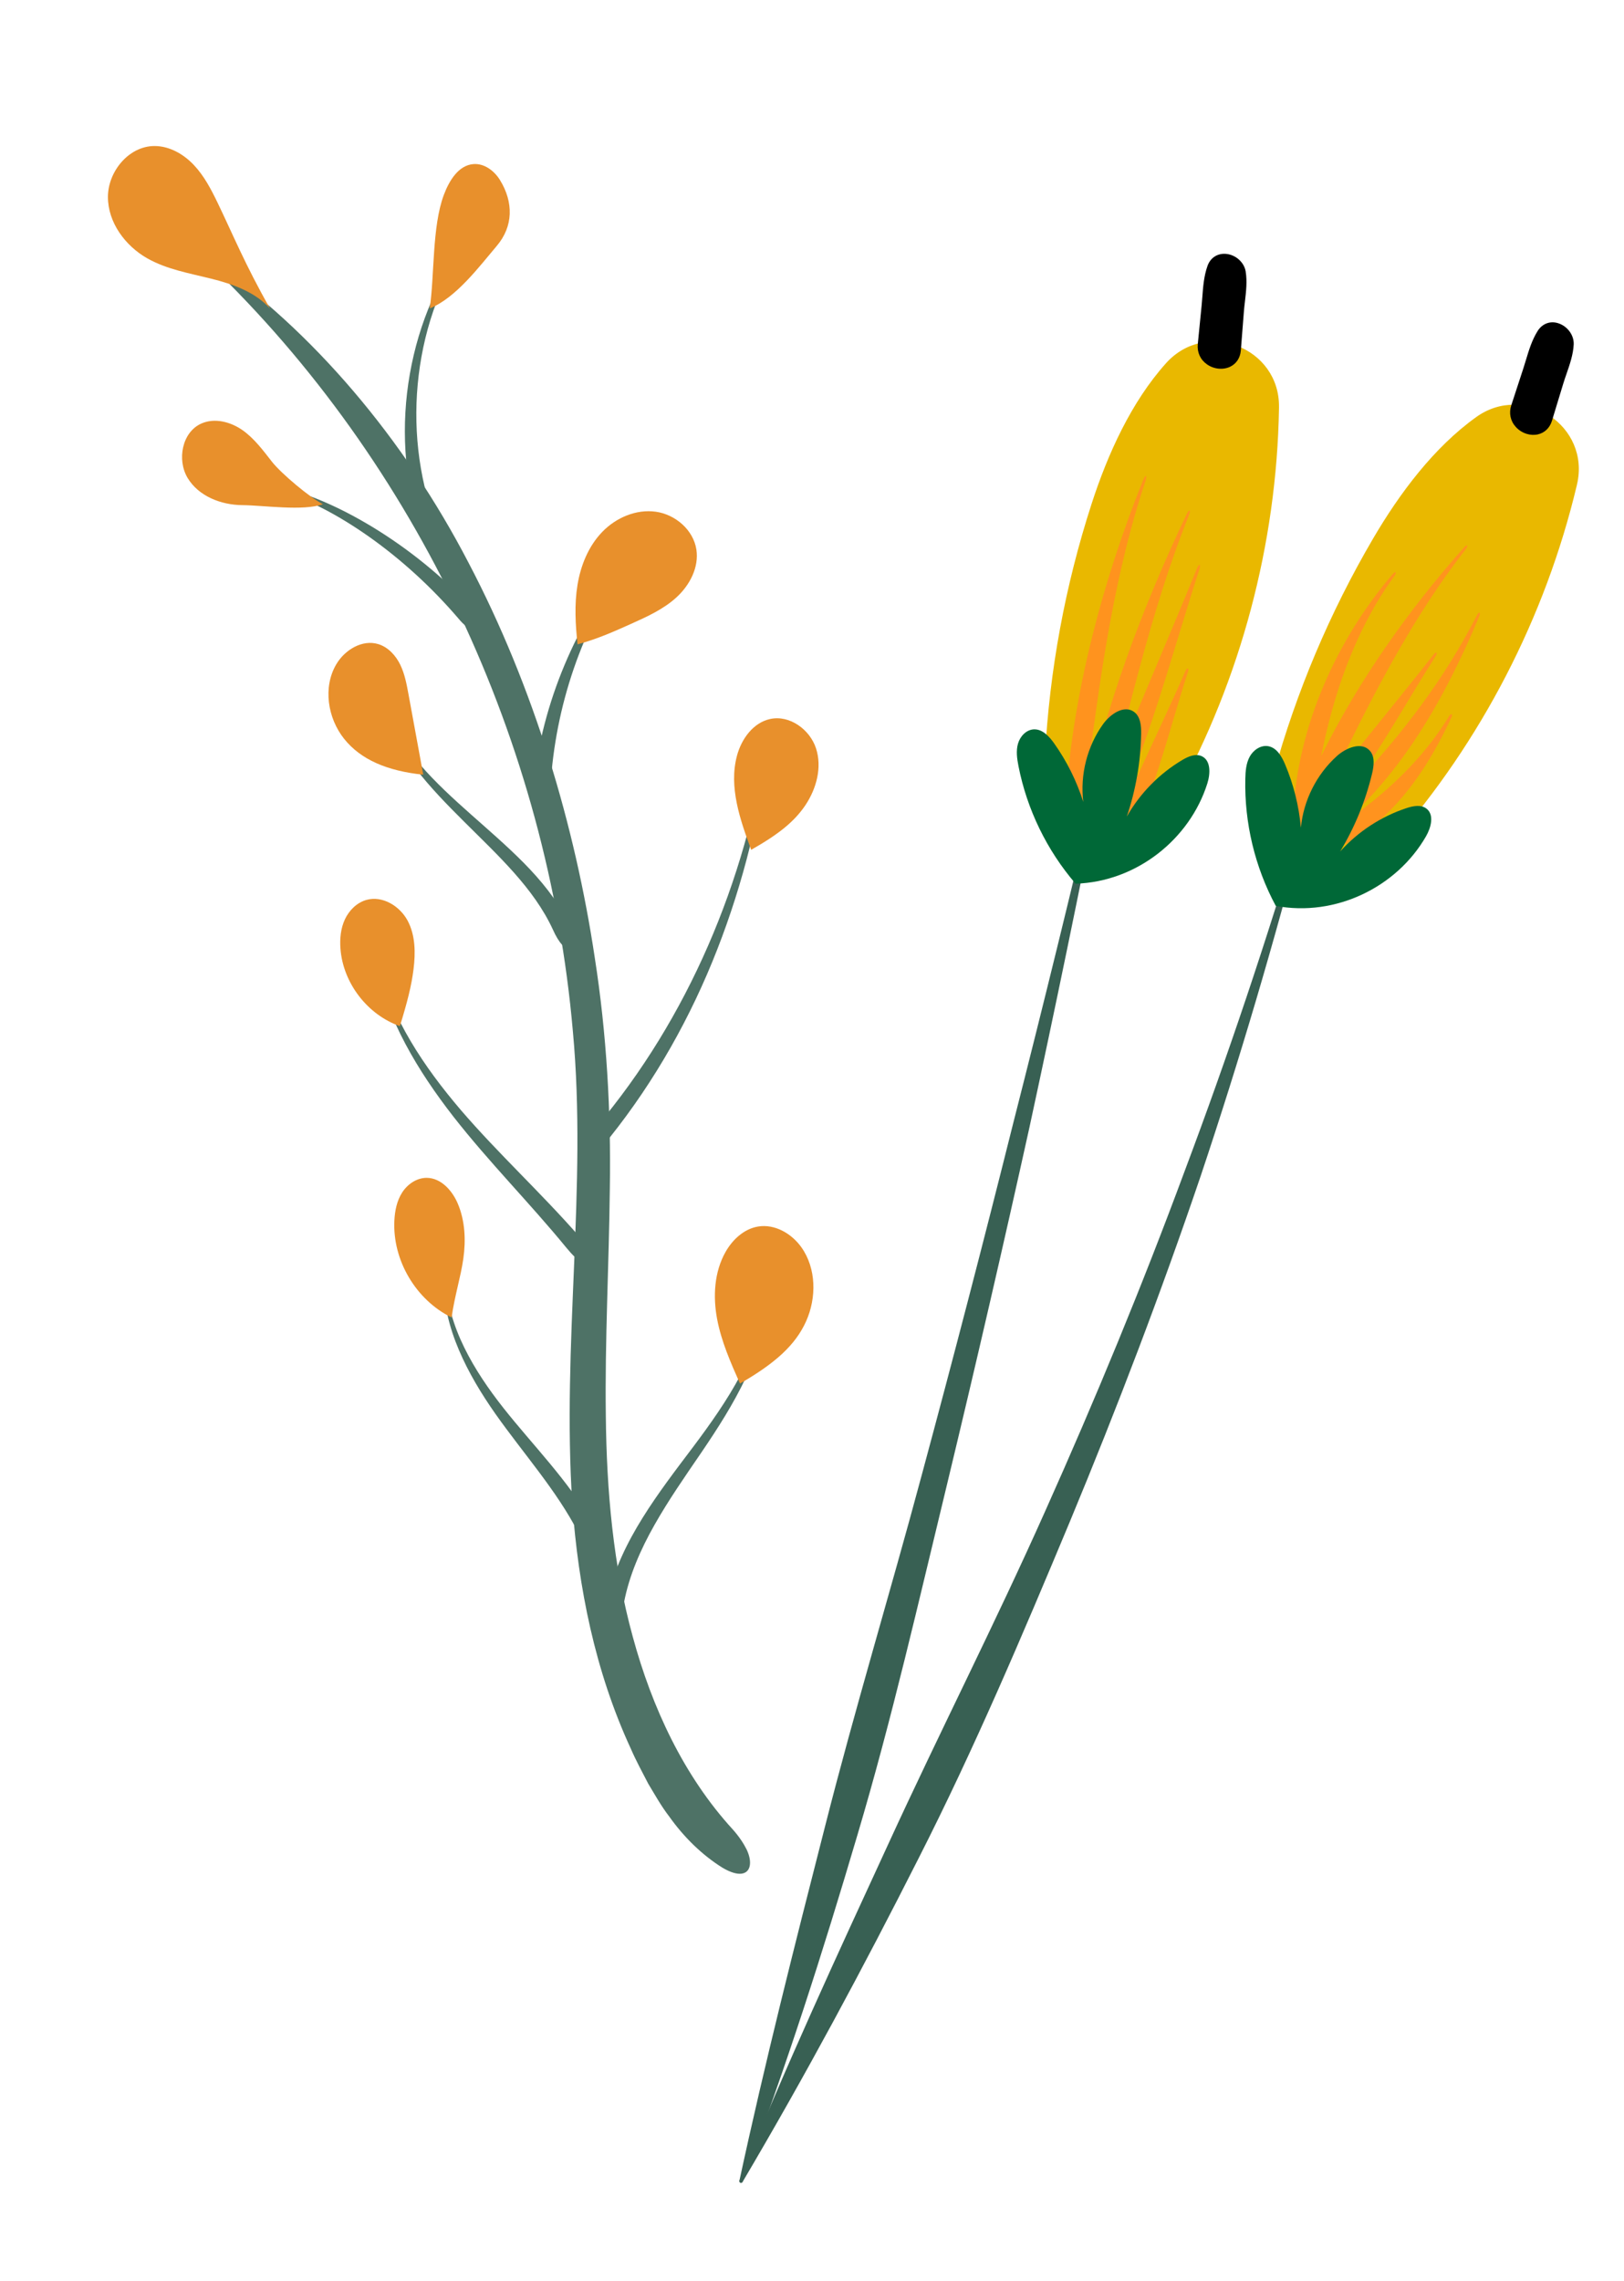 <svg width="156" height="219" viewBox="0 0 156 219" fill="none" xmlns="http://www.w3.org/2000/svg">
<path d="M70.38 175.654C65.688 170.528 62.634 163.981 60.783 157.16C58.898 150.308 58.27 143.152 58.195 135.942C58.097 128.728 58.499 121.454 58.58 114.101C58.697 106.754 58.279 99.289 57.134 91.967C55.245 79.345 51.303 66.035 45.022 54.064C38.807 42.081 29.956 31.692 20.147 24.928C19.842 24.71 19.789 25.041 20.054 25.305C40.113 44.534 52.609 71.301 55.031 99.041C56.417 114 53.958 129.05 54.978 144.447C55.559 152.418 57.15 160.455 60.593 167.906C61.093 169.061 61.698 170.167 62.271 171.276C62.916 172.347 63.521 173.432 64.272 174.406C65.69 176.404 67.434 178.113 69.395 179.337C70.98 180.276 71.856 179.985 72.019 179.16C72.102 178.748 72.009 178.204 71.731 177.609C71.44 177.026 71.005 176.351 70.38 175.654Z" fill="#4E7266"/>
<path d="M25.944 29.635C24.508 28.032 22.363 27.278 20.275 26.757C18.187 26.235 16.017 25.867 14.146 24.805C12.017 23.597 10.364 21.353 10.368 18.905C10.373 16.456 12.383 14.029 14.832 14.021C16.268 14.016 17.622 14.79 18.61 15.832C19.599 16.874 20.274 18.169 20.899 19.462C22.33 22.423 23.574 25.474 25.944 29.635Z" fill="#E8902C"/>
<path d="M42.483 51.794C40.553 47.463 39.755 42.613 40.053 37.822C40.36 33.036 41.748 28.246 44.352 24.13C44.57 23.762 44.412 23.653 44.176 24.014C41.37 28.038 39.68 32.823 39.102 37.736C38.534 42.651 39.095 47.76 40.968 52.425C41.622 54.023 42.422 54.578 42.78 54.382C43.17 54.173 43.149 53.266 42.483 51.794Z" fill="#4E7266"/>
<path d="M41.28 29.612C41.746 26.411 41.499 21.751 42.632 18.721C43.141 17.36 44.039 15.858 45.489 15.755C46.529 15.681 47.487 16.405 48.031 17.294C49.331 19.416 49.324 21.729 47.71 23.623C46.098 25.518 43.797 28.622 41.28 29.612Z" fill="#E8902C"/>
<path d="M45.28 58.319C42.468 55.318 39.262 52.72 35.771 50.597C32.289 48.492 28.47 46.803 24.428 46.281C24.075 46.227 24.05 46.417 24.396 46.49C28.36 47.222 31.986 49.127 35.251 51.397C38.522 53.684 41.482 56.405 44.057 59.413C45.763 61.49 47.181 60.434 45.28 58.319Z" fill="#4E7266"/>
<path d="M31.021 48.413C29.774 47.792 26.997 45.447 26.136 44.352C25.277 43.257 24.437 42.109 23.298 41.307C22.158 40.506 20.629 40.102 19.353 40.663C17.486 41.482 16.975 44.156 18.028 45.903C19.081 47.649 21.233 48.487 23.272 48.503C25.311 48.52 29.124 49.098 31.021 48.413Z" fill="#E8902C"/>
<path d="M52.879 75.502C53.339 67.845 55.888 60.205 60.419 53.824C60.614 53.541 60.463 53.423 60.251 53.697C55.356 59.831 52.094 67.407 51.245 75.363C51.007 78.111 52.774 78.112 52.879 75.502Z" fill="#4E7266"/>
<path d="M54.574 88.518C53.475 86.374 51.958 84.522 50.325 82.868C48.687 81.212 46.939 79.712 45.23 78.194C43.521 76.675 41.836 75.141 40.355 73.421C38.871 71.711 37.615 69.772 36.899 67.608C36.755 67.235 36.569 67.285 36.697 67.671C37.318 69.901 38.498 71.952 39.913 73.778C41.326 75.615 42.949 77.27 44.576 78.89C47.806 82.114 51.257 85.251 53.101 89.242C53.7 90.588 54.302 91.181 54.734 91.055C54.937 90.992 55.069 90.744 55.07 90.311C55.049 89.889 54.989 89.231 54.574 88.518Z" fill="#4E7266"/>
<path d="M58.571 109.226C62.926 103.773 66.372 97.636 68.894 91.177C71.418 84.717 73.087 77.947 73.89 71.094C73.969 70.492 73.779 70.468 73.681 71.066C71.618 84.655 66.091 97.769 57.302 108.188C55.798 109.96 55.305 111.093 55.627 111.393C55.926 111.672 57.067 111.094 58.571 109.226Z" fill="#4E7266"/>
<path d="M55.635 118.722C51.954 114.515 47.872 110.78 44.289 106.612C40.741 102.46 37.583 97.777 36.271 92.392C36.152 91.922 35.964 91.959 36.065 92.438C37.17 97.919 40.147 102.84 43.55 107.215C46.986 111.607 50.917 115.547 54.383 119.782C55.565 121.231 56.46 121.717 56.803 121.457C57.138 121.203 56.898 120.17 55.635 118.722Z" fill="#4E7266"/>
<path d="M59.939 153.888C60.436 151.286 61.531 148.781 62.876 146.412C64.222 144.033 65.802 141.769 67.37 139.474C68.932 137.175 70.449 134.813 71.647 132.281C72.846 129.76 73.696 127.022 73.774 124.223C73.796 123.732 73.604 123.73 73.563 124.212C73.376 126.969 72.426 129.609 71.138 132.028C69.85 134.457 68.25 136.708 66.593 138.92C64.928 141.128 63.223 143.344 61.733 145.734C60.246 148.119 58.971 150.717 58.331 153.552C57.909 155.513 58.38 156.546 58.778 156.544C59.233 156.549 59.615 155.656 59.939 153.888Z" fill="#4E7266"/>
<path d="M56.958 146.32C54.566 142.13 51.211 138.806 48.353 135.189C46.926 133.378 45.616 131.469 44.602 129.402C43.588 127.343 42.894 125.096 42.816 122.781C42.795 122.376 42.604 122.369 42.606 122.783C42.574 125.135 43.162 127.473 44.086 129.636C45.009 131.808 46.239 133.836 47.588 135.758C50.294 139.591 53.436 143.081 55.518 147.102C56.219 148.467 56.874 149.025 57.282 148.863C57.664 148.714 57.771 147.765 56.958 146.32Z" fill="#4E7266"/>
<path d="M43.38 126.505C39.954 124.83 37.696 121.013 37.883 117.205C37.929 116.257 38.123 115.29 38.639 114.494C39.156 113.697 40.037 113.095 40.986 113.098C42.355 113.102 43.437 114.307 43.973 115.567C44.675 117.219 44.758 119.081 44.507 120.858C44.256 122.636 43.688 124.351 43.38 126.505Z" fill="#E8902C"/>
<path d="M38.413 98.532C35.288 97.438 32.948 94.386 32.703 91.084C32.632 90.13 32.727 89.144 33.132 88.277C33.536 87.409 34.277 86.672 35.197 86.411C36.733 85.977 38.402 86.993 39.155 88.401C39.907 89.808 39.921 91.494 39.722 93.078C39.523 94.662 39.125 96.229 38.413 98.532Z" fill="#E8902C"/>
<path d="M72.158 81.6C71.084 78.697 69.995 75.564 70.79 72.574C71.218 70.961 72.344 69.397 73.976 69.04C75.844 68.631 77.791 70.04 78.386 71.858C78.98 73.676 78.433 75.716 77.371 77.307C76.308 78.895 74.783 80.112 72.158 81.6Z" fill="#E8902C"/>
<path d="M71.081 132.851C70.188 130.84 69.288 128.806 68.883 126.644C68.478 124.482 68.608 122.145 69.687 120.228C70.36 119.031 71.468 117.997 72.823 117.773C74.421 117.508 76.043 118.445 76.982 119.767C78.418 121.793 78.448 124.607 77.432 126.874C76.415 129.139 74.482 130.896 71.081 132.851Z" fill="#E8902C"/>
<path d="M40.658 74.388C40.185 71.815 39.713 69.242 39.24 66.669C39.062 65.695 38.878 64.707 38.443 63.817C38.007 62.928 37.279 62.134 36.331 61.847C34.797 61.383 33.127 62.396 32.31 63.774C31.005 65.972 31.463 68.948 33.059 70.946C34.656 72.944 37.198 74.03 40.658 74.388Z" fill="#E8902C"/>
<path d="M55.479 61.872C55.274 59.979 55.166 58.058 55.472 56.178C55.777 54.299 56.525 52.45 57.847 51.079C59.168 49.708 61.109 48.873 62.994 49.136C64.88 49.4 66.605 50.886 66.894 52.768C67.154 54.462 66.269 56.168 65.011 57.331C63.754 58.493 62.159 59.213 60.596 59.914C59.033 60.615 57.439 61.337 55.479 61.872Z" fill="#E8902C"/>
<path d="M71.037 209.374C75.466 198.412 80.422 187.712 85.351 177.017C90.262 166.316 95.615 155.835 100.407 145.087C105.219 134.352 109.712 123.474 113.802 112.436C117.945 101.42 121.689 90.245 125.052 78.947C125.077 78.862 125.167 78.813 125.252 78.839C125.335 78.863 125.383 78.95 125.362 79.033C122.41 90.452 119.07 101.778 115.318 112.975C111.519 124.155 107.306 135.199 102.77 146.107C98.219 157.006 93.598 167.893 88.249 178.416C82.919 188.949 77.343 199.342 71.327 209.516C71.281 209.593 71.183 209.618 71.106 209.573C71.035 209.533 71.008 209.447 71.037 209.374Z" fill="#386053"/>
<path d="M105.973 73.957C103.718 85.4 101.359 96.823 98.893 108.226C96.375 119.616 93.751 130.984 91.02 142.329C88.269 153.666 85.68 165.056 82.35 176.244C79.042 187.436 75.499 198.564 71.335 209.491C71.303 209.575 71.21 209.616 71.127 209.585C71.051 209.556 71.01 209.477 71.026 209.4C73.492 197.972 76.361 186.678 79.249 175.39C82.116 164.099 85.508 152.948 88.526 141.692C91.564 130.443 94.498 119.164 97.327 107.857C100.208 96.563 102.985 85.24 105.658 73.89C105.678 73.803 105.764 73.75 105.851 73.77C105.936 73.79 105.989 73.873 105.973 73.957Z" fill="#386053"/>
<path d="M122.86 39.101C122.94 33.365 115.839 30.604 112.009 34.874C108.674 38.592 106.409 43.581 104.848 48.408C102.319 56.223 100.814 64.368 100.383 72.57C100.28 74.523 100.245 76.529 100.878 78.38C101.511 80.231 102.942 81.921 104.85 82.348C108.324 83.124 111.198 79.686 112.915 76.569C119.192 65.169 122.638 52.223 122.859 39.211C122.86 39.174 122.86 39.138 122.86 39.101Z" fill="#E9B800"/>
<path d="M106.248 61.943C107.18 56.437 108.426 50.931 110.037 46.188C110.229 45.606 110.028 45.52 109.801 46.101C105.936 55.78 103.071 66.403 102.368 76.906C102.137 80.734 103.517 81.078 103.956 77.853C104.684 72.96 105.304 67.454 106.248 61.943Z" fill="#FF931E"/>
<path d="M114.984 54.564C112.387 60.976 109.516 67.492 106.912 73.968C107.736 70.809 108.555 67.484 109.456 64.159C110.839 59.026 112.412 53.898 114.208 49.488C114.424 48.947 114.229 48.85 113.978 49.386C109.737 58.339 106.052 68.062 104.087 77.847C103.575 80.464 104.147 81.434 104.821 80.591C105.012 81.29 105.756 81.014 106.508 79.531C110.167 72.308 112.672 62.381 115.22 54.651C115.376 54.178 115.174 54.095 114.984 54.564Z" fill="#FF931E"/>
<path d="M113.891 64.397C111.471 69.923 108.662 75.525 106.414 81.105C105.597 83.136 106.804 83.809 107.771 82.159C110.705 77.152 112.305 69.995 114.126 64.488C114.237 64.151 114.036 64.066 113.891 64.397Z" fill="#FF931E"/>
<path d="M103.318 84.853C100.559 81.646 98.648 77.715 97.834 73.564C97.693 72.847 97.586 72.096 97.791 71.394C97.996 70.692 98.594 70.057 99.325 70.034C100.145 70.009 100.786 70.711 101.262 71.381C102.478 73.095 103.426 74.999 104.06 77.002C103.739 74.393 104.43 71.672 105.959 69.534C106.654 68.562 107.981 67.652 108.942 68.361C109.558 68.816 109.633 69.695 109.619 70.46C109.571 73.161 109.104 75.855 108.237 78.413C109.505 76.177 111.365 74.281 113.577 72.972C114.144 72.636 114.844 72.333 115.443 72.612C116.327 73.025 116.27 74.297 115.976 75.227C114.289 80.579 109.179 84.671 103.318 84.853Z" fill="#006837"/>
<path d="M118.543 33.595C118.64 32.354 118.737 31.112 118.835 29.872C118.928 28.685 119.209 27.342 119.012 26.164C118.827 25.053 117.064 24.478 116.611 25.752C116.201 26.904 116.2 28.186 116.079 29.398C115.957 30.635 115.834 31.872 115.711 33.109C115.527 34.947 118.399 35.431 118.543 33.595Z" fill="black"/>
<path d="M116.604 35.309C116.368 35.237 116.14 35.127 115.933 34.98C115.3 34.532 114.981 33.826 115.058 33.043L115.427 29.332C115.454 29.059 115.475 28.783 115.496 28.505C115.57 27.52 115.647 26.502 115.992 25.531C116.27 24.748 116.953 24.307 117.771 24.378C118.695 24.461 119.51 25.181 119.656 26.056C119.814 27.006 119.699 27.998 119.587 28.956C119.548 29.285 119.51 29.609 119.486 29.922L119.194 33.646C119.138 34.363 118.759 34.937 118.154 35.221C117.683 35.441 117.123 35.467 116.604 35.309ZM117.807 25.714C117.756 25.698 117.705 25.688 117.656 25.683C117.376 25.66 117.281 25.815 117.226 25.97C116.939 26.776 116.872 27.665 116.801 28.605C116.779 28.893 116.758 29.18 116.729 29.462L116.361 33.173C116.33 33.488 116.44 33.735 116.688 33.91C116.959 34.102 117.343 34.155 117.599 34.034C117.711 33.982 117.863 33.873 117.889 33.544L118.181 29.82C118.207 29.491 118.246 29.151 118.287 28.805C118.388 27.937 118.493 27.038 118.364 26.271C118.32 26.004 118.064 25.792 117.807 25.714Z" fill="black"/>
<path d="M151.486 46.514C152.799 40.931 146.46 36.704 141.8 40.05C137.742 42.961 134.456 47.346 131.892 51.724C127.74 58.812 124.516 66.441 122.329 74.358C121.808 76.243 121.342 78.194 121.561 80.138C121.78 82.082 122.813 84.041 124.586 84.868C127.811 86.375 131.357 83.636 133.705 80.961C142.29 71.181 148.443 59.281 151.462 46.622C151.47 46.585 151.477 46.549 151.486 46.514Z" fill="#E9B800"/>
<path d="M142.084 59.21C142.275 58.768 142.08 58.67 141.856 59.104C138.818 65.101 134.631 70.597 130.027 75.442C132.911 71.468 135.483 66.764 137.922 62.982C138.126 62.667 137.951 62.535 137.718 62.836C134.434 67.055 130.874 71.265 127.59 75.537C129.179 72.307 130.841 68.855 132.677 65.458C135.128 60.9 137.883 56.444 140.762 52.794C141.11 52.344 140.95 52.196 140.57 52.632C135.31 58.577 130.491 65.35 126.909 72.607C127.304 70.652 127.782 68.664 128.4 66.693C129.687 62.541 131.586 58.487 133.945 55.318C134.225 54.926 134.061 54.781 133.748 55.162C128.414 61.422 124.636 69.725 124.221 78.194C124.209 78.542 124.218 78.847 124.242 79.121C124.093 79.992 124.254 80.438 124.584 80.413C124.87 80.85 125.262 80.74 125.543 80.102C125.618 80.103 125.698 80.094 125.787 80.068C125.488 80.816 125.948 81.121 126.918 80.627C126.439 81.379 127.017 81.991 128.258 81.507C130.722 80.489 133.094 78.52 134.987 76.195C136.896 73.87 138.335 71.225 139.437 68.858C139.577 68.569 139.386 68.463 139.217 68.738C136.691 72.913 132.995 76.337 129.076 78.997C131.687 76.723 134.129 73.795 136.19 70.624C138.635 66.879 140.563 62.837 142.084 59.21Z" fill="#FF931E"/>
<path d="M122.549 86.984C120.544 83.258 119.526 79.007 119.624 74.778C119.64 74.047 119.697 73.291 120.049 72.65C120.399 72.009 121.121 71.517 121.839 71.652C122.646 71.804 123.121 72.629 123.44 73.385C124.259 75.321 124.774 77.383 124.962 79.476C125.21 76.859 126.471 74.351 128.425 72.592C129.312 71.793 130.805 71.19 131.59 72.09C132.092 72.666 131.977 73.541 131.799 74.285C131.171 76.913 130.134 79.443 128.736 81.755C130.455 79.845 132.681 78.394 135.122 77.591C135.749 77.385 136.497 77.24 137.022 77.641C137.795 78.234 137.466 79.464 136.979 80.309C134.183 85.172 128.312 88.068 122.549 86.984Z" fill="#006837"/>
<path d="M148.455 40.207C148.817 39.016 149.179 37.825 149.542 36.633C149.887 35.494 150.451 34.242 150.513 33.05C150.571 31.925 148.974 30.984 148.257 32.13C147.609 33.167 147.332 34.419 146.953 35.577C146.567 36.758 146.181 37.94 145.794 39.12C145.219 40.878 147.919 41.969 148.455 40.207Z" fill="black"/>
<path d="M146.658 41.662C146.265 41.542 145.896 41.315 145.608 40.997C145.086 40.424 144.927 39.665 145.172 38.917L146.331 35.373C146.416 35.113 146.497 34.846 146.577 34.578C146.862 33.633 147.157 32.656 147.703 31.783C148.144 31.078 148.915 30.785 149.688 31.041C150.577 31.322 151.214 32.199 151.168 33.084C151.118 34.048 150.792 34.992 150.475 35.904C150.367 36.216 150.26 36.523 150.169 36.824L149.082 40.397C148.873 41.085 148.379 41.563 147.728 41.709C147.378 41.789 147.008 41.768 146.658 41.662ZM149.287 32.288C149.024 32.208 148.899 32.339 148.812 32.478C148.359 33.202 148.102 34.054 147.83 34.956C147.747 35.233 147.663 35.509 147.575 35.781L146.416 39.325C146.317 39.624 146.372 39.891 146.576 40.116C146.8 40.364 147.163 40.494 147.439 40.433C147.559 40.407 147.732 40.333 147.828 40.016L148.914 36.443C149.01 36.128 149.122 35.804 149.236 35.475C149.522 34.649 149.818 33.795 149.858 33.017C149.875 32.694 149.578 32.38 149.292 32.289C149.292 32.289 149.289 32.288 149.287 32.288Z" fill="black"/>
</svg>
